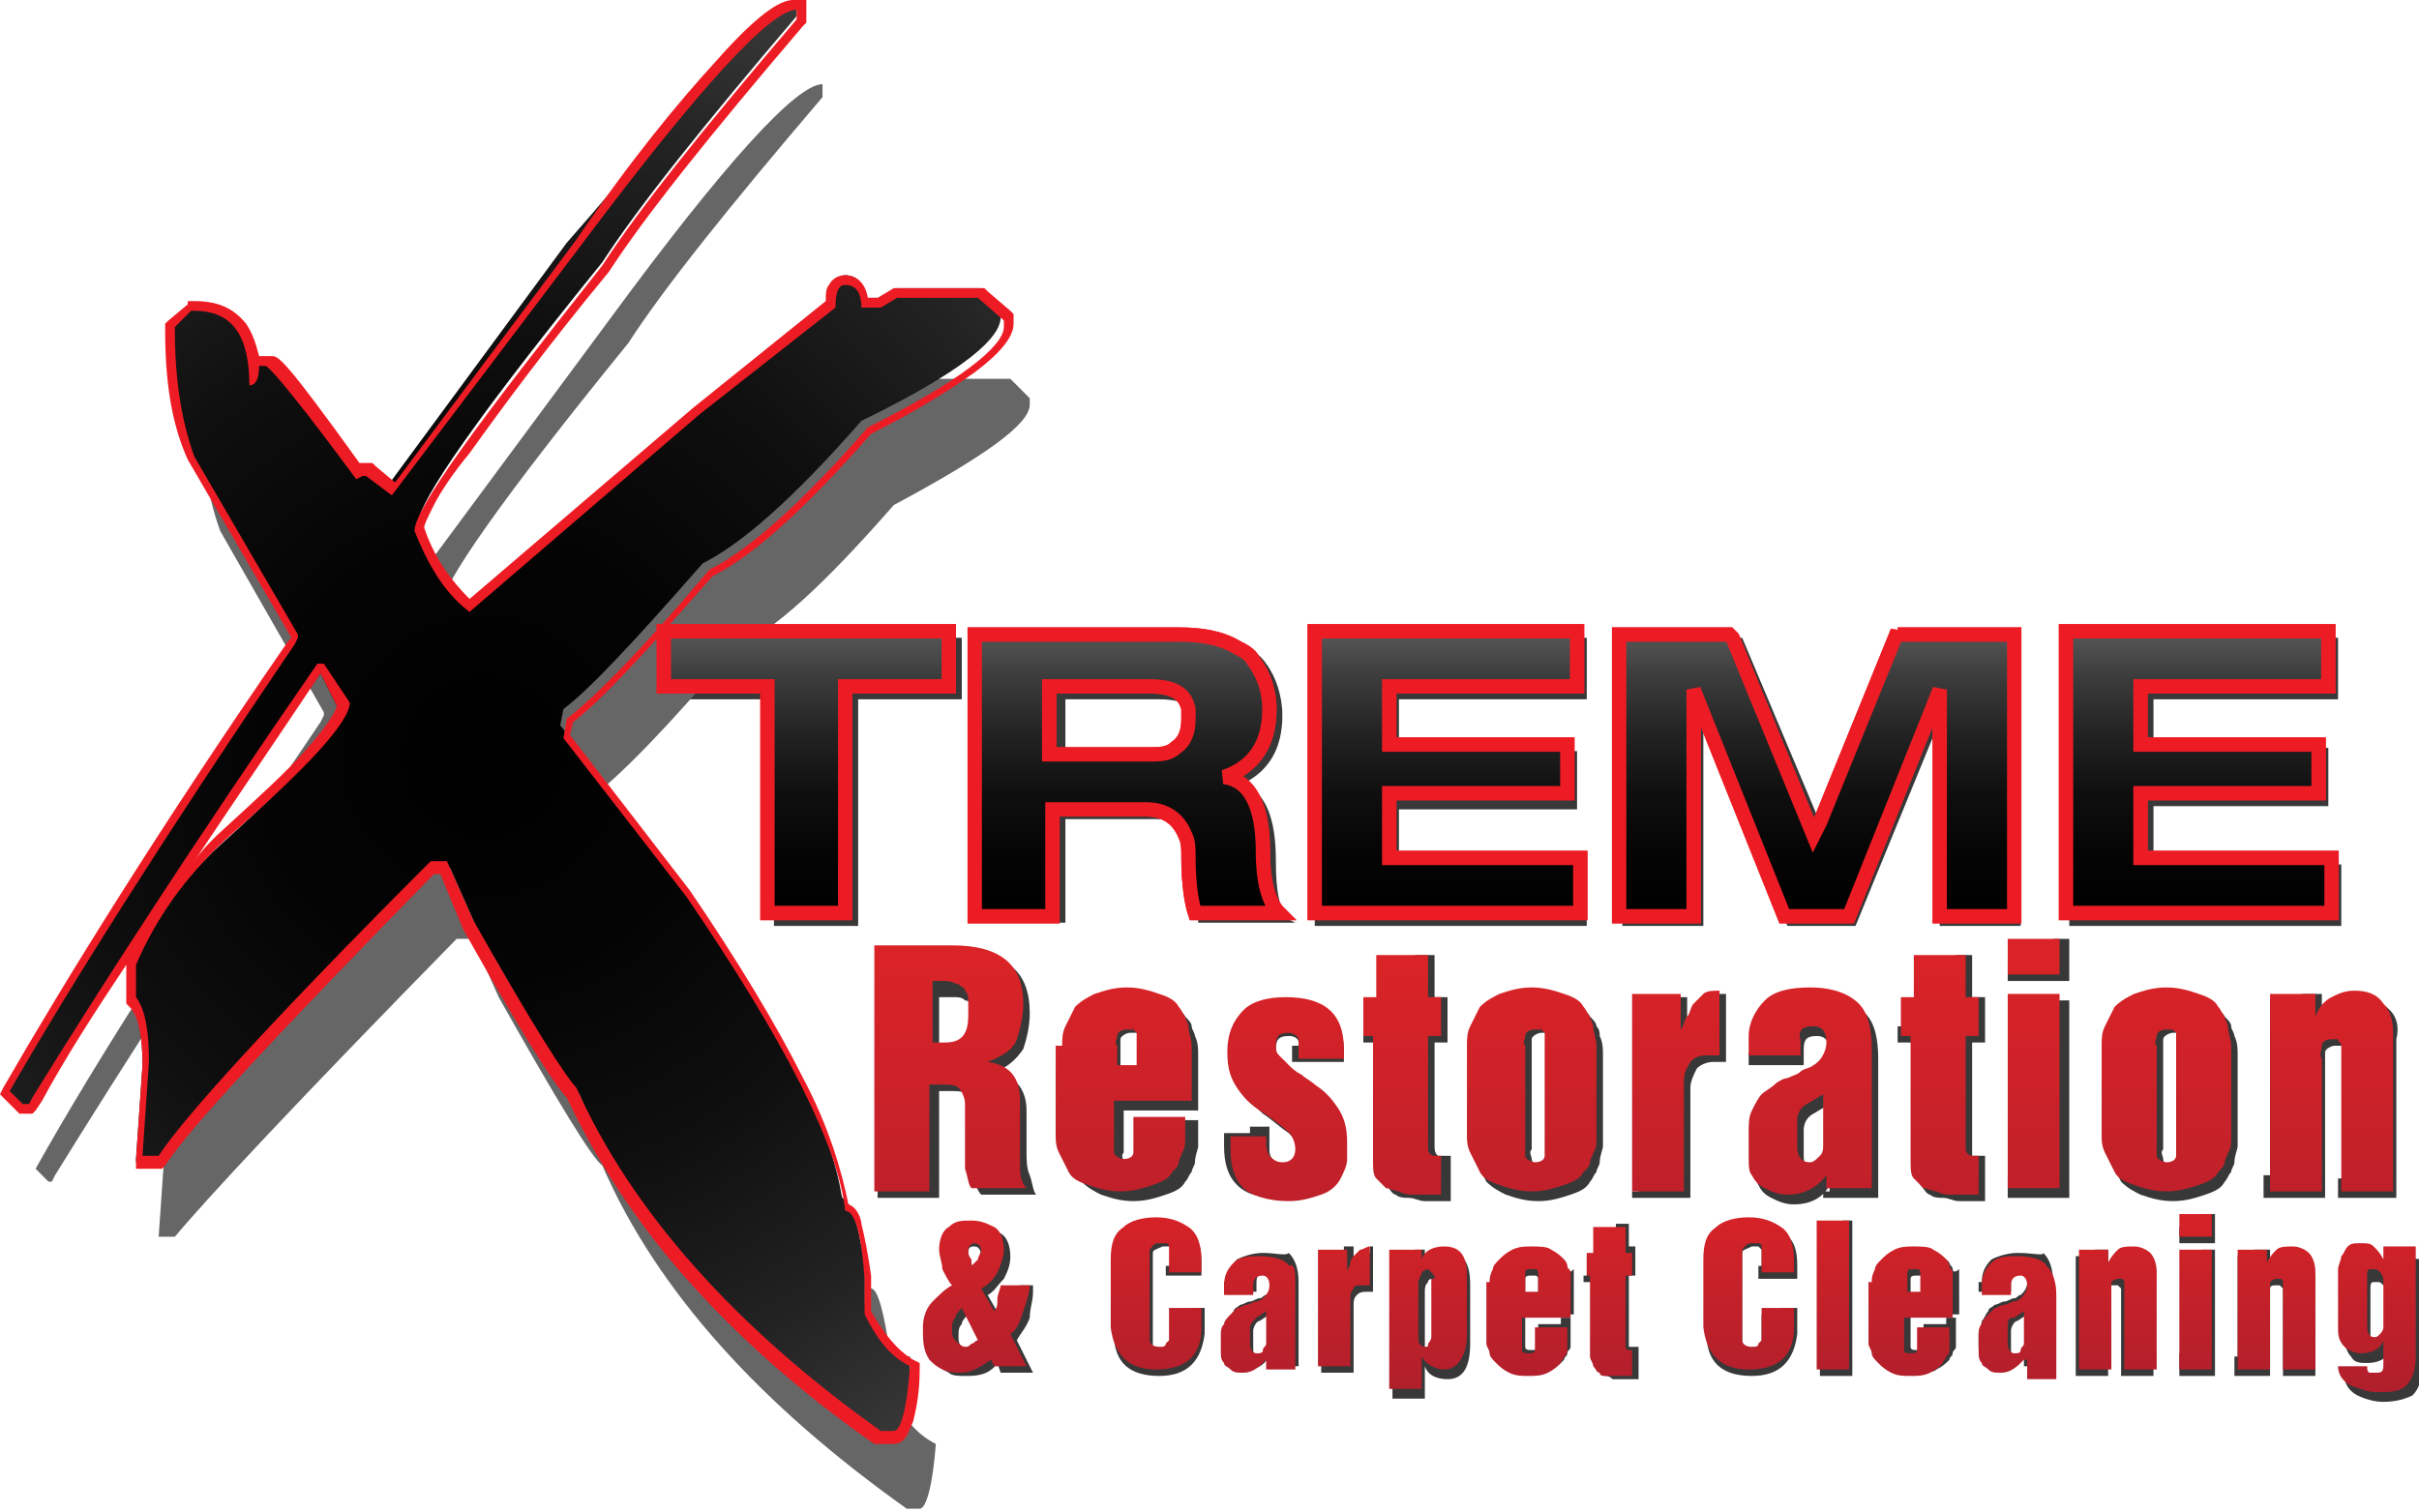 <svg xmlns="http://www.w3.org/2000/svg" xmlns:xlink="http://www.w3.org/1999/xlink" id="Layer_1" x="0px" y="0px" viewBox="0 0 74.7 46.7" style="enable-background:new 0 0 74.7 46.7;" xml:space="preserve"><style type="text/css">	.st0{fill:#383838;}	.st1{fill:#666666;}	.st2{fill:url(#SVGID_1_);}	.st3{fill:#ED1C24;}	.st4{fill:url(#SVGID_00000034081240712523561330000012262954844306808720_);}	.st5{fill:none;stroke:#ED1C24;stroke-width:0.443;}	.st6{fill:url(#SVGID_00000041984873513156567180000001383631487581235347_);}	.st7{fill:none;}	.st8{fill:url(#SVGID_00000074444097494229143060000011089032428866700460_);}	.st9{fill:url(#SVGID_00000094598846508212245240000000127978226934058923_);}	.st10{fill:url(#SVGID_00000117667680694318301930000004133746551806732469_);}	.st11{fill:url(#SVGID_00000042728558170547368280000014970165968040886969_);}	.st12{fill:url(#SVGID_00000109019512220067798430000016853746563536159376_);}	.st13{fill:url(#SVGID_00000175302850974460921690000016996934803101047692_);}	.st14{fill:url(#SVGID_00000045579568632641613180000002130147863717119158_);}	.st15{fill:url(#SVGID_00000106867892398635606270000003659274693710490522_);}	.st16{fill:url(#SVGID_00000007403411316091323660000008887851413113526203_);}	.st17{fill:url(#SVGID_00000120540259847959028740000016245924776696817044_);}	.st18{fill:url(#SVGID_00000090985753764024964230000008392641901142694050_);}	.st19{fill:url(#SVGID_00000075878768028765309710000002009368212231327131_);}	.st20{fill:url(#SVGID_00000088813946814705713850000013544032941775006093_);}	.st21{fill:url(#SVGID_00000149357563399921951800000007087459334199286703_);}	.st22{fill:url(#SVGID_00000103257950337355807200000012087573699524720261_);}	.st23{fill:url(#SVGID_00000100340334870301586700000005466931625277268664_);}	.st24{fill:url(#SVGID_00000055681933011057502970000001696064972153911185_);}	.st25{fill:url(#SVGID_00000097464278480848196530000000757686692852646836_);}	.st26{fill:url(#SVGID_00000096742226807751736410000002625218123296010681_);}	.st27{fill:url(#SVGID_00000052062515253251687300000003150046670646377901_);}	.st28{fill:url(#SVGID_00000018916077130491389420000008988643703020162717_);}	.st29{fill:url(#SVGID_00000168095405132965701350000009402771456636899252_);}	.st30{fill:url(#SVGID_00000108310799580435972920000007900020092326396597_);}	.st31{fill:url(#SVGID_00000137810544977409369910000015541605496952938889_);}	.st32{fill:url(#SVGID_00000107567711056808280990000006156749529916846502_);}	.st33{fill:url(#SVGID_00000103985978297466903790000001862032077925739668_);}</style><polygon class="st0" points="26.5,28.6 26.5,21.6 29.7,21.6 29.7,19.7 20.6,19.7 20.6,21.6 23.9,21.6 23.9,28.6 "></polygon><polygon class="st0" points="67,28.6 72.3,28.6 72.3,26.7 71.9,26.7 66.5,26.7 66.5,26.5 66.5,24.9 71.9,24.9 71.9,23.1 71.5,23.1  66.5,23.1 66.5,23 66.5,21.6 72.2,21.6 72.2,19.7 71.8,19.7 63.9,19.7 63.9,28.2 63.9,28.6 65.7,28.6 "></polygon><path class="st0" d="M39.8,28.4c-0.3-0.3-0.4-0.9-0.4-1.8c0-1.3-0.3-2.1-1-2.4c0.8-0.4,1.2-1.1,1.2-2.1c0-0.6-0.2-1.2-0.5-1.6 c-0.2-0.3-0.5-0.5-0.9-0.6c-0.4-0.2-0.9-0.3-1.5-0.3h-6.4v8.9h2.6v-3.2h2.8c0.4,0,0.7,0.1,0.9,0.4c0.1,0.2,0.2,0.5,0.2,1 c0,0.6,0,1.1,0.1,1.4c0,0.1,0.1,0.2,0.1,0.3l0,0.1H40L39.8,28.4z M36.6,23.3c-0.2,0.1-0.4,0.2-0.7,0.2h-3v-1.9h2.9 c0.5,0,0.8,0.1,1,0.3c0.1,0.1,0.2,0.4,0.2,0.6C36.9,22.9,36.8,23.1,36.6,23.3z"></path><polygon class="st0" points="62.4,19.7 62.4,28.6 59.9,28.6 59.9,22.2 59.8,22.5 57.3,28.6 55.2,28.6 55,28.2 52.6,22.2 52.6,28.6  50.1,28.6 50.1,19.7 53.8,19.7 56.2,25.4 56.3,25.7 58.8,19.7 "></polygon><path class="st0" d="M49,28.6h-8.4v-8.9H49v1.9h-5.8v1.6h5.5v1.8h-5.5v1.7H49C49,26.7,49,28.3,49,28.6z"></path><g>	<g>		<path class="st1" d="M18.8,9.9l-5.7,7.7l-0.8-0.6h-0.1l-0.2,0.1c-1.7-2.3-2.6-3.4-2.8-3.5H8.9c0,0.4-0.1,0.6-0.3,0.6   c0-1.6-0.6-2.3-1.7-2.3H6.7l-0.5,0.5v0.1c0,1.5,0.2,2.8,0.6,3.9l3.2,5.6v0.1l-0.1,0.2c-4,5.9-6.9,10.4-8.8,13.8l0.4,0.4h0.1   l0.1-0.2c2.1-3.4,5-7.9,8.7-13.4h0.2l0.7,1.3c0,0.6-1.3,2-3.8,4.2c-1.3,1.2-2.2,2.5-2.8,3.9v1c0.3,0.4,0.4,1.1,0.4,2l-0.2,2.9h0.5   C6.4,37,9.2,34,14.1,29h0.5l0.8,1.8c1.8,3.2,2.9,5,3.2,5.2c1.7,3.9,4.9,7.4,9.4,10.6h0.4c0.2,0,0.4-0.7,0.5-2   c-0.6-0.3-1-0.8-1.4-1.6v-1.1c-0.2-1.4-0.4-2.1-0.6-2.1c-0.3-2.1-1.9-5.3-4.9-9.7l-3.8-4.9l0.1-0.6c0.8-0.6,2.3-2.1,4.4-4.6   c1.2-0.5,2.8-2,4.9-4.4c2.8-1.5,4.2-2.5,4.2-3.1v-0.2l-0.6-0.6h-2.5L28,11.9h-0.6c0-0.5-0.2-0.7-0.5-0.7c-0.2,0-0.3,0.2-0.3,0.7   l-4.2,3.3l-7.1,6.1c-0.8-0.7-1.3-1.5-1.7-2.5c0-0.7,1.9-3.4,5.8-8.2c1.1-1.7,3.1-4.2,6-7.6V2.6C24.6,2.6,22.4,5,18.8,9.9L18.8,9.9   z"></path>	</g></g><g>	<g>		<radialGradient id="SVGID_1_" cx="14.924" cy="23.366" r="32.887" gradientUnits="userSpaceOnUse">			<stop offset="0" style="stop-color:#000000"></stop>			<stop offset="0.21" style="stop-color:#040404"></stop>			<stop offset="0.405" style="stop-color:#0F0F0F"></stop>			<stop offset="0.595" style="stop-color:#222222"></stop>			<stop offset="0.781" style="stop-color:#3C3C3C"></stop>			<stop offset="0.963" style="stop-color:#5E5E5E"></stop>			<stop offset="1" style="stop-color:#666666"></stop>		</radialGradient>		<path class="st2" d="M27.7,44.5h-0.4h0l0,0c-2.3-1.6-4.2-3.3-5.8-5.1c-1.6-1.8-2.8-3.6-3.6-5.6c-0.4-0.3-1.4-2.1-3.2-5.2l0,0l0,0   l-0.8-1.8h-0.4c-4.8,4.9-7.7,7.9-8.4,9l0,0.1H4.9H4.4H4.2l0-0.1l0.2-2.9C4.4,32,4.3,31.4,4,31l0,0v0v-1v0l0,0   c0.6-1.4,1.5-2.7,2.8-3.9c3-2.7,3.7-3.7,3.7-4.1l-0.6-1.2h0C6.1,26.1,3.2,30.6,1.1,34L1,34.2l0,0.1H0.9H0.7H0.7l0,0l-0.4-0.4   l-0.1-0.1l0-0.1c1.9-3.3,4.8-7.9,8.8-13.8l0,0l0,0l0.1-0.2v-0.1l-3.2-5.5l0,0l0,0c-0.4-1.1-0.7-2.4-0.7-3.9v-0.1V10l0,0l0.5-0.5   l0,0h0.1H6c0.6,0,1.1,0.2,1.4,0.6c0.3,0.4,0.4,0.9,0.5,1.6c0-0.1,0-0.3,0-0.4v-0.1h0.1h0.2h0l0,0c0.1,0,0.3,0.1,2.8,3.4l0.1-0.1   l0,0h0h0.1h0l0,0l0.7,0.6l5.6-7.6C19.7,5,21.1,3.2,22.2,2c1.5-1.7,2.1-1.9,2.3-1.9h0.1v0.1v0.3v0l0,0c-2.9,3.4-4.9,5.9-6,7.6l0,0   l0,0c-4.7,5.8-5.7,7.6-5.7,8.1c0.3,1,0.9,1.8,1.6,2.4l7-6l0,0l0,0l4.2-3.3c0-0.5,0.2-0.8,0.4-0.8c0.2,0,0.6,0.1,0.6,0.7h0.5   l0.5-0.3l0,0h0h2.5h0.1l0,0l0.6,0.6l0,0v0.1v0.2c0,0.4-0.4,1.3-4.3,3.2c-2.1,2.4-3.7,3.8-4.9,4.4c-2.1,2.4-3.5,3.9-4.3,4.5   l-0.1,0.5l3.8,4.9l0,0l0,0c3,4.3,4.6,7.6,4.9,9.7c0.2,0.1,0.5,0.5,0.7,2.2l0,0v0v1.1c0.3,0.8,0.8,1.3,1.3,1.6l0.1,0l0,0.1   C28.1,44.2,27.9,44.5,27.7,44.5L27.7,44.5z"></path>		<path class="st3" d="M24.6,0.3v0.3c-2.9,3.4-4.9,5.9-6,7.6c-3.8,4.8-5.8,7.5-5.8,8.2c0.4,1,0.9,1.9,1.7,2.5l7.1-6.1l4.2-3.3   c0-0.5,0.1-0.7,0.3-0.7c0.3,0,0.5,0.2,0.5,0.7h0.6l0.5-0.3h2.5L31,9.9v0.2c0,0.6-1.4,1.7-4.2,3.1c-2.1,2.4-3.7,3.8-4.9,4.4   c-2.1,2.5-3.6,4-4.4,4.6l-0.1,0.6l3.8,4.9c3,4.4,4.7,7.7,4.9,9.7c0.3,0,0.5,0.7,0.6,2.1v1.1c0.4,0.8,0.8,1.3,1.4,1.6   c-0.1,1.4-0.3,2-0.5,2h-0.4c-4.5-3.2-7.7-6.8-9.4-10.6c-0.3-0.3-1.4-2-3.2-5.2l-0.8-1.8h-0.5c-4.9,4.9-7.7,8-8.4,9.1H4.4l0.2-2.9   c0-0.9-0.1-1.6-0.4-2v-1c0.6-1.4,1.5-2.7,2.8-3.9c2.5-2.2,3.8-3.6,3.8-4.2L10,20.5H9.8C6,26,3.1,30.5,1,33.9l-0.1,0.2H0.7   l-0.4-0.4c1.9-3.3,4.8-7.9,8.8-13.8l0.1-0.2v-0.1L6,14.1c-0.4-1.1-0.6-2.4-0.6-3.9v-0.1l0.5-0.5H6c1.2,0,1.7,0.8,1.7,2.3   c0.2,0,0.3-0.2,0.3-0.6h0.2c0.2,0.1,1.1,1.2,2.8,3.5l0.2-0.1h0.1l0.8,0.6L18,7.5C21.6,2.7,23.8,0.3,24.6,0.3 M24.8,0h-0.3   c-0.3,0-0.9,0.2-2.4,1.9c-1.1,1.2-2.6,3-4.3,5.5l-5.6,7.5l-0.6-0.5l-0.1-0.1h-0.1h-0.1h-0.1l-0.1,0C8.8,11.1,8.6,11,8.4,11l0,0h0   H8.1H8c-0.1-0.4-0.2-0.7-0.4-1C7.2,9.5,6.7,9.3,6,9.3H5.9H5.8L5.8,9.4L5.2,9.9L5.1,10v0.1v0.1c0,1.6,0.2,2.9,0.7,4l0,0l0,0L9,19.7   l-0.1,0.1l0,0l0,0c-4,5.8-6.9,10.5-8.8,13.8L0,33.8l0.1,0.1l0.4,0.4l0.1,0.1h0.1h0.1H1l0.1-0.1L1.3,34c0.7-1.3,1.6-2.7,2.6-4.2   l0,0v0.1v1V31l0.1,0.1c0.3,0.3,0.4,1,0.4,1.8l-0.2,2.9l0,0.3h0.3h0.5H5l0.1-0.1c0.7-1.1,3.5-4.1,8.3-9h0.2l0.7,1.7l0,0l0,0   c2.3,4.1,3,5,3.2,5.2c0.9,1.9,2.1,3.8,3.7,5.6c1.6,1.8,3.5,3.5,5.8,5.1l0.1,0h0.1h0.4c0.4,0,0.5-0.5,0.6-0.7   c0.1-0.4,0.2-0.9,0.2-1.6l0-0.2l-0.2-0.1c-0.5-0.3-0.9-0.8-1.3-1.5v-1.1v0l0,0c-0.1-0.7-0.2-1.2-0.3-1.6c0-0.1-0.1-0.5-0.4-0.6   c-0.2-1-0.6-2.4-1.4-3.9c-0.8-1.6-2-3.6-3.5-5.8l0,0l0,0l-3.7-4.8l0.1-0.4c0.8-0.6,2.2-2.1,4.3-4.5c1.2-0.6,2.8-2,4.9-4.4   c1.4-0.7,2.5-1.4,3.2-1.9c0.8-0.6,1.2-1.1,1.2-1.5V9.9V9.7l-0.1-0.1L30.5,9l-0.1-0.1h-0.1h-2.5h-0.1l-0.1,0l-0.5,0.3h-0.3   c-0.1-0.6-0.5-0.7-0.7-0.7c-0.2,0-0.4,0.1-0.5,0.3c-0.1,0.1-0.1,0.3-0.1,0.5l-4.1,3.3l0,0l0,0l-6.9,5.9c-0.6-0.6-1.1-1.3-1.4-2.2   c0-0.1,0.1-0.3,0.3-0.7c0.2-0.4,0.6-1,1.1-1.6c1-1.4,2.4-3.3,4.3-5.6l0,0l0,0c1.1-1.7,3.1-4.2,6-7.6l0.1-0.1V0.6V0.3V0L24.8,0z    M6,26.6c1.2-1.8,2.5-3.7,3.9-5.8l0.5,1c0,0.1-0.2,0.5-0.9,1.3c-0.6,0.7-1.6,1.6-2.8,2.7l0,0l0,0C6.4,26.1,6.2,26.3,6,26.6L6,26.6   z"></path>	</g></g><g>	<g>					<linearGradient id="SVGID_00000143586953305976745960000005882663303920274863_" gradientUnits="userSpaceOnUse" x1="46.191" y1="28.408" x2="46.191" y2="18.816">			<stop offset="0" style="stop-color:#000000"></stop>			<stop offset="0.21" style="stop-color:#040404"></stop>			<stop offset="0.405" style="stop-color:#0F0F0F"></stop>			<stop offset="0.595" style="stop-color:#222222"></stop>			<stop offset="0.781" style="stop-color:#3C3C3C"></stop>			<stop offset="0.963" style="stop-color:#5E5E5E"></stop>			<stop offset="1" style="stop-color:#666666"></stop>		</linearGradient>		<path style="fill:url(#SVGID_00000143586953305976745960000005882663303920274863_);" d="M20.5,19.5v1.7h3.2v7h2.4v-7h3.2v-1.7   H20.5z M39,26.3c0-1.4-0.4-2.2-1.2-2.3v0c0.9-0.3,1.4-1,1.4-2.1c0-0.6-0.2-1.1-0.5-1.5c-0.1-0.2-0.3-0.3-0.5-0.4   c-0.5-0.3-1.1-0.4-1.8-0.4h-6.3v8.7h2.4V25h2.9c0.6,0,1,0.3,1.2,0.8c0.1,0.2,0.1,0.4,0.1,0.7c0,0.8,0.1,1.4,0.2,1.7h2.6   C39.2,27.9,39,27.3,39,26.3z M32.5,21.2h3c0.7,0,1.1,0.2,1.2,0.7c0,0.1,0,0.2,0,0.3c0,0.4-0.1,0.7-0.4,0.9   c-0.2,0.2-0.5,0.2-0.8,0.2h-3.1V21.2z M42.9,26.5v-2h5.5V23h-5.5v-1.8h5.8v-1.7h-8.1v8.7h8.2v-1.7H42.9z M58.6,19.5l-2.4,5.9   L56,25.8l-2.5-6.1l-0.1-0.1H50v8.7h2.3v-7l0.4,1l2.4,6h2l2.8-7v7h2.3v-8.7H58.6z M66.1,26.5v-2h5.5V23h-5.5v-1.8h5.8v-1.7h-8.1   v8.7h8.2v-1.7H66.1z"></path>	</g>	<g>		<path class="st5" d="M20.5,19.5v1.7h3.2v7h2.4v-7h3.2v-1.7H20.5z M39,26.3c0-1.4-0.4-2.2-1.2-2.3v0c0.9-0.3,1.4-1,1.4-2.1   c0-0.6-0.2-1.1-0.5-1.5c-0.1-0.2-0.3-0.3-0.5-0.4c-0.5-0.3-1.1-0.4-1.8-0.4h-6.3v8.7h2.4V25h2.9c0.6,0,1,0.3,1.2,0.8   c0.1,0.2,0.1,0.4,0.1,0.7c0,0.8,0.1,1.4,0.2,1.7h2.6C39.2,27.9,39,27.3,39,26.3z M32.5,21.2h3c0.7,0,1.1,0.2,1.2,0.7   c0,0.1,0,0.2,0,0.3c0,0.4-0.1,0.7-0.4,0.9c-0.2,0.2-0.5,0.2-0.8,0.2h-3.1V21.2z M42.9,26.5v-2h5.5V23h-5.5v-1.8h5.8v-1.7h-8.1v8.7   h8.2v-1.7H42.9z M58.6,19.5l-2.4,5.9L56,25.8l-2.5-6.1l-0.1-0.1H50v8.7h2.3v-7l0.4,1l2.4,6h2l2.8-7v7h2.3v-8.7H58.6z M66.1,26.5   v-2h5.5V23h-5.5v-1.8h5.8v-1.7h-8.1v8.7h8.2v-1.7H66.1z"></path>	</g></g><g>	<g>					<linearGradient id="SVGID_00000109726585944914843160000014404760166493973950_" gradientUnits="userSpaceOnUse" x1="46.191" y1="28.408" x2="46.191" y2="18.816">			<stop offset="0" style="stop-color:#000000"></stop>			<stop offset="0.21" style="stop-color:#040404"></stop>			<stop offset="0.405" style="stop-color:#0F0F0F"></stop>			<stop offset="0.595" style="stop-color:#222222"></stop>			<stop offset="0.781" style="stop-color:#3C3C3C"></stop>			<stop offset="0.963" style="stop-color:#5E5E5E"></stop>			<stop offset="1" style="stop-color:#666666"></stop>		</linearGradient>		<path style="fill:url(#SVGID_00000109726585944914843160000014404760166493973950_);" d="M20.5,19.5v1.7h3.2v7h2.4v-7h3.2v-1.7   H20.5z M39,26.3c0-1.4-0.4-2.2-1.2-2.3v0c0.9-0.3,1.4-1,1.4-2.1c0-0.6-0.2-1.1-0.5-1.5c-0.1-0.2-0.3-0.3-0.5-0.4   c-0.5-0.3-1.1-0.4-1.8-0.4h-6.3v8.7h2.4V25h2.9c0.6,0,1,0.3,1.2,0.8c0.1,0.2,0.1,0.4,0.1,0.7c0,0.8,0.1,1.4,0.2,1.7h2.6   C39.2,27.9,39,27.3,39,26.3z M32.5,21.2h3c0.7,0,1.1,0.2,1.2,0.7c0,0.1,0,0.2,0,0.3c0,0.4-0.1,0.7-0.4,0.9   c-0.2,0.2-0.5,0.2-0.8,0.2h-3.1V21.2z M42.9,26.5v-2h5.5V23h-5.5v-1.8h5.8v-1.7h-8.1v8.7h8.2v-1.7H42.9z M58.6,19.5l-2.4,5.9   L56,25.8l-2.5-6.1l-0.1-0.1H50v8.7h2.3v-7l0.4,1l2.4,6h2l2.8-7v7h2.3v-8.7H58.6z M66.1,26.5v-2h5.5V23h-5.5v-1.8h5.8v-1.7h-8.1   v8.7h8.2v-1.7H66.1z"></path>	</g>	<g>		<path class="st5" d="M20.5,19.5v1.7h3.2v7h2.4v-7h3.2v-1.7H20.5z M39,26.3c0-1.4-0.4-2.2-1.2-2.3v0c0.9-0.3,1.4-1,1.4-2.1   c0-0.6-0.2-1.1-0.5-1.5c-0.1-0.2-0.3-0.3-0.5-0.4c-0.5-0.3-1.1-0.4-1.8-0.4h-6.3v8.7h2.4V25h2.9c0.6,0,1,0.3,1.2,0.8   c0.1,0.2,0.1,0.4,0.1,0.7c0,0.8,0.1,1.4,0.2,1.7h2.6C39.2,27.9,39,27.3,39,26.3z M32.5,21.2h3c0.7,0,1.1,0.2,1.2,0.7   c0,0.1,0,0.2,0,0.3c0,0.4-0.1,0.7-0.4,0.9c-0.2,0.2-0.5,0.2-0.8,0.2h-3.1V21.2z M42.9,26.5v-2h5.5V23h-5.5v-1.8h5.8v-1.7h-8.1v8.7   h8.2v-1.7H42.9z M58.6,19.5l-2.4,5.9L56,25.8l-2.5-6.1l-0.1-0.1H50v8.7h2.3v-7l0.4,1l2.4,6h2l2.8-7v7h2.3v-8.7H58.6z M66.1,26.5   v-2h5.5V23h-5.5v-1.8h5.8v-1.7h-8.1v8.7h8.2v-1.7H66.1z"></path>	</g></g><line class="st7" x1="67" y1="28.6" x2="65.7" y2="28.6"></line><g>	<polygon class="st0" points="63.4,29.2 62.2,29.2 62.2,29.7 62,29.7 62,30.3 62.2,30.3 63.4,30.3 63.9,30.3 63.9,29.7 63.9,29.2   63.9,29 63.4,29  "></polygon>	<path class="st0" d="M53,30.9c-0.1,0-0.1,0-0.2,0.1c-0.1,0.1-0.2,0.2-0.3,0.3c-0.1,0.1-0.2,0.2-0.2,0.4c-0.1,0.1-0.1,0.3-0.2,0.4h0  v-0.7v-0.4v-0.2h-0.6v0.2h-0.9v5.8h-0.2V37h0.2h0.6h1v-3.4c0-0.2,0.1-0.4,0.2-0.6c0.1-0.1,0.3-0.2,0.5-0.2h0.4v-1.5v-0.4v-0.2H53  V30.9z"></path>	<path class="st0" d="M31.7,35.6v-1.3c0-0.7-0.4-1.1-1-1.2v0c0.4-0.1,0.7-0.4,0.9-0.7c0.1-0.3,0.2-0.7,0.2-1.1  c0-1.3-0.7-1.9-2.2-1.8h-2.3V36h-0.2v1h0.2h0.1H29v-3.3h0.3c0.3,0,0.4,0,0.6,0.1c0.1,0.1,0.2,0.3,0.2,0.5v1.2c0,0.3,0,0.5,0,0.8  c0,0.3,0.1,0.5,0.2,0.6h1.7c-0.1-0.1-0.1-0.3-0.2-0.6C31.7,36.1,31.7,35.8,31.7,35.6z M30,32.2c-0.1,0.2-0.3,0.3-0.6,0.3H29v-1.7  h0.4c0.2,0,0.3,0,0.4,0.1c0.1,0,0.2,0.1,0.2,0.2c0,0.1,0.1,0.2,0.1,0.3c0,0.1,0,0.2,0,0.4C30.1,31.8,30.1,32,30,32.2z"></path>	<path class="st0" d="M36.8,31.7c0-0.1-0.1-0.2-0.2-0.3c-0.1-0.2-0.3-0.3-0.6-0.4c-0.3-0.1-0.6-0.2-1-0.2c-0.4,0-0.7,0.1-1,0.2  c-0.3,0.1-0.5,0.2-0.6,0.4c-0.1,0.2-0.2,0.4-0.3,0.6C33,32.2,33,32.4,33,32.6v2.8c0,0.2,0,0.4,0.1,0.5c0.1,0.2,0.2,0.4,0.3,0.6  c0.2,0.2,0.4,0.3,0.6,0.4c0.3,0.1,0.6,0.2,1,0.2c0.4,0,0.7-0.1,1-0.2c0.3-0.1,0.5-0.2,0.6-0.4c0.1-0.1,0.1-0.2,0.2-0.3  c0-0.1,0.1-0.2,0.1-0.3c0-0.2,0.1-0.4,0.1-0.5v-0.5v-0.1v-0.2h-0.7v0.2h-1v0.8c0,0.1,0,0.2,0,0.3c0,0.1-0.2,0.2-0.3,0.2  c-0.2,0-0.3-0.1-0.3-0.2c0-0.1-0.1-0.2,0-0.3v-1.3H37v-1.7c0-0.2,0-0.4-0.1-0.6C36.9,31.9,36.8,31.8,36.8,31.7z M35.3,33.1h-0.7  v-0.7c0-0.1,0-0.2,0-0.3c0-0.1,0.2-0.2,0.3-0.2c0.1,0,0.2,0,0.2,0c0,0,0.1,0.1,0.1,0.1c0,0.1,0,0.2,0,0.3V33.1z"></path>	<path class="st0" d="M40.5,33.5c-0.1-0.1-0.2-0.2-0.4-0.3C40,33.1,39.9,33,39.8,33c-0.1-0.1-0.2-0.2-0.3-0.3  c-0.1-0.1-0.1-0.2-0.1-0.3c0-0.3,0.1-0.4,0.4-0.4c0.2,0,0.3,0.1,0.3,0.2c0,0,0,0.1,0,0.1h-0.2v0.5h0.2h0.3h1.1v-0.3  c0-1.1-0.6-1.6-1.8-1.6c-0.5,0-1,0.1-1.3,0.4C38.2,31.6,38,32,38,32.6c0,0.4,0.1,0.8,0.3,1.1c0.2,0.3,0.5,0.5,0.7,0.7  c0.3,0.2,0.5,0.4,0.8,0.6c0.2,0.2,0.3,0.4,0.3,0.6c0,0.3-0.1,0.4-0.4,0.4c-0.2,0-0.3-0.1-0.4-0.2c-0.1-0.1-0.1-0.2-0.1-0.4v-0.4  v-0.2h-0.6v0.2h-0.8v0.4c0,0.5,0.1,0.9,0.4,1.2c0.3,0.3,0.7,0.4,1.4,0.4c0.4,0,0.8-0.1,1-0.2c0.2-0.1,0.4-0.3,0.6-0.5  c0.1-0.2,0.2-0.4,0.2-0.6c0-0.2,0-0.4,0-0.5c0-0.5-0.1-0.8-0.3-1.1C41.1,34,40.8,33.7,40.5,33.5z"></path>	<path class="st0" d="M44.3,35.4v-3.2h0.4v-0.7V31v-0.2h-0.4v-0.9v-0.2v-0.2h-0.6v0.2h-1V31h-0.4v0.9h-0.2v0.3h0.6V36  c0,0.2,0,0.4,0.1,0.6c0.1,0.1,0.2,0.3,0.3,0.3c0.1,0.1,0.3,0.1,0.4,0.1c0.2,0,0.3,0.1,0.5,0.1h0.8v-0.9v-0.3v-0.2h-0.4  C44.3,35.6,44.3,35.5,44.3,35.4z"></path>	<path class="st0" d="M49.3,31.7c0-0.1-0.1-0.2-0.2-0.3c-0.1-0.2-0.3-0.3-0.6-0.4c-0.3-0.1-0.6-0.2-1-0.2c-0.4,0-0.7,0.1-1,0.2  c-0.3,0.1-0.5,0.2-0.6,0.4c-0.1,0.2-0.2,0.4-0.3,0.6c-0.1,0.2-0.1,0.4-0.1,0.6v2.8c0,0.2,0,0.4,0.1,0.5c0.1,0.2,0.2,0.4,0.3,0.6  c0.2,0.2,0.4,0.3,0.6,0.4c0.3,0.1,0.6,0.2,1,0.2c0.4,0,0.7-0.1,1-0.2c0.3-0.1,0.5-0.2,0.6-0.4c0.1-0.1,0.1-0.2,0.2-0.3  c0-0.1,0.1-0.2,0.1-0.3c0-0.2,0.1-0.4,0.1-0.5v-2.8c0-0.2,0-0.4-0.1-0.6C49.4,31.9,49.4,31.8,49.3,31.7z M47.9,35.5  c0,0.1,0,0.2,0,0.3c0,0.1-0.2,0.2-0.3,0.2c-0.2,0-0.3-0.1-0.3-0.2c0-0.1-0.1-0.2,0-0.3v-3.1c0-0.1,0-0.2,0-0.3  c0-0.1,0.2-0.2,0.3-0.2c0.1,0,0.2,0,0.2,0c0,0,0.1,0.1,0.1,0.1c0,0.1,0,0.2,0,0.3V35.5z"></path>	<path class="st0" d="M56.1,30.8c-0.6,0-1,0.1-1.4,0.4c-0.3,0.3-0.5,0.6-0.5,1.1v0.2H54v0.4h0.2H55h0.7v-0.5c0-0.3,0.1-0.4,0.4-0.4  c0.3,0,0.4,0.2,0.4,0.5c0,0.3-0.1,0.5-0.4,0.7c-0.1,0.1-0.2,0.1-0.4,0.2c-0.1,0.1-0.3,0.1-0.4,0.2c-0.1,0.1-0.3,0.1-0.4,0.2  c-0.1,0.1-0.3,0.2-0.4,0.3c-0.1,0.1-0.2,0.3-0.3,0.5c-0.1,0.2-0.1,0.4-0.1,0.7c0,0.2,0,0.5,0,0.7c0,0.2,0.1,0.4,0.2,0.6  c0.1,0.2,0.2,0.3,0.4,0.4c0.2,0.1,0.4,0.2,0.7,0.2c0.5,0,0.9-0.2,1.1-0.6h0v0.2h-0.2V37h0.2H58H58v-4.3c0-0.6-0.1-1.1-0.4-1.4  C57.3,31,56.8,30.8,56.1,30.8z M56.5,35.6c0,0.1,0,0.3-0.1,0.4c-0.1,0.1-0.2,0.2-0.3,0.2c-0.3,0-0.4-0.2-0.4-0.5v-0.8  c0-0.2,0.1-0.4,0.3-0.5l0.5-0.3V35.6z"></path>	<path class="st0" d="M60.9,35.4v-3.2h0.4V31v-0.2h-0.4v-0.7v-0.4v-0.2h-0.5v0.2h-1.2V31h-0.4v0.7h-0.2v0.5h0.2v0h0.4V36  c0,0.2,0,0.4,0.1,0.6c0.1,0.1,0.2,0.3,0.3,0.3c0.1,0.1,0.3,0.1,0.4,0.1c0.2,0,0.3,0.1,0.5,0.1h0.8v-0.9v-0.3v-0.2h-0.4  C60.9,35.6,60.9,35.5,60.9,35.4z"></path>	<polygon class="st0" points="62.2,36.4 62,36.4 62,37 62.2,37 63.3,37 63.9,37 63.9,30.9 62.2,30.9  "></polygon>	<path class="st0" d="M68.9,31.7c0-0.1-0.1-0.2-0.2-0.3c-0.1-0.2-0.3-0.3-0.6-0.4c-0.3-0.1-0.6-0.2-1-0.2c-0.4,0-0.7,0.1-1,0.2  c-0.3,0.1-0.5,0.2-0.6,0.4c-0.1,0.2-0.2,0.4-0.3,0.6c-0.1,0.2-0.1,0.4-0.1,0.6v2.8c0,0.2,0,0.4,0.1,0.5c0.1,0.2,0.2,0.4,0.3,0.6  c0.2,0.2,0.4,0.3,0.6,0.4c0.3,0.1,0.6,0.2,1,0.2c0.4,0,0.7-0.1,1-0.2c0.3-0.1,0.5-0.2,0.6-0.4c0.1-0.1,0.1-0.2,0.2-0.3  c0-0.1,0.1-0.2,0.1-0.3c0-0.2,0.1-0.4,0.1-0.5v-2.8c0-0.2,0-0.4-0.1-0.6C69,31.9,68.9,31.8,68.9,31.7z M67.4,35.5  c0,0.1,0,0.2,0,0.3c0,0.1-0.2,0.2-0.3,0.2c-0.2,0-0.3-0.1-0.3-0.2c0-0.1-0.1-0.2,0-0.3v-3.1c0-0.1,0-0.2,0-0.3  c0-0.1,0.2-0.2,0.3-0.2c0.1,0,0.2,0,0.2,0c0,0,0.1,0.1,0.1,0.1c0,0.1,0,0.2,0,0.3V35.5z"></path>	<path class="st0" d="M73.8,31.2c-0.2-0.2-0.5-0.4-0.9-0.4c-0.3,0-0.6,0.1-0.7,0.2c-0.2,0.1-0.4,0.3-0.5,0.6h0V31v-0.1v-0.2h-0.6  v0.2h-1v5.4h-0.2V37h0.2H71h0.8v-4.1c0-0.1,0-0.2,0-0.4c0-0.1,0.2-0.2,0.3-0.2c0.1,0,0.2,0,0.2,0c0,0,0.1,0.1,0.1,0.2  c0,0.1,0,0.3,0,0.4v3.5h-0.2V37h0.2h0.7h0.9v-4.9C74.1,31.7,74,31.4,73.8,31.2z"></path></g><g>	<path class="st0" d="M42.4,38.7c-0.1,0-0.1,0-0.2,0c-0.1,0-0.1,0.1-0.2,0.2c-0.1,0.1-0.1,0.1-0.1,0.2c0,0.1-0.1,0.2-0.1,0.3h0v-0.6  v-0.1v-0.2h-0.3v0.2h-0.7v3.7h1v-2.1c0-0.1,0-0.2,0.1-0.3c0.1-0.1,0.2-0.1,0.3-0.1h0.2v-1.1v-0.1v-0.2h-0.1V38.7z"></path>	<path class="st0" d="M50.5,41.6h-0.2v0.1c0,0,0,0,0-0.1c0-0.1,0-0.1,0-0.2v-2h0.2v-0.6v-0.1v-0.2h-0.2v-0.6V38v-0.2h-0.4V38h-0.6  v0.8H49v0.6h-0.1v0.2h0.4v2.4c0,0.1,0,0.3,0.1,0.3c0,0.1,0.1,0.2,0.2,0.2c0.1,0,0.2,0.1,0.2,0.1c0.1,0,0.2,0,0.3,0h0.5v-0.8h0V41.6  z"></path>	<polygon class="st0" points="56.9,37.8 56.2,37.8 56.2,42.5 57.2,42.5 57.2,38 57.2,37.8 57.2,37.7 56.9,37.7  "></polygon>	<polygon class="st0" points="67.9,37.7 67.4,37.7 67.4,37.9 67.3,37.9 67.3,38.4 67.4,38.4 68.1,38.4 68.4,38.4 68.4,38 68.4,37.7   68.4,37.5 67.9,37.5  "></polygon>	<polygon class="st0" points="68,38.8 67.4,38.8 67.4,41.8 67.3,41.8 67.3,42.5 67.4,42.5 68.2,42.5 68.4,42.5 68.4,39.2 68.4,38.8   68.4,38.6 68,38.6  "></polygon>	<path class="st0" d="M31.9,39.9v-0.2h-0.4v0.2h-0.4c0,0.1,0,0.2-0.1,0.4c0,0.2-0.1,0.3-0.1,0.4l-0.4-0.7c0.2-0.1,0.3-0.3,0.5-0.5  c0.1-0.2,0.2-0.4,0.2-0.7c0-0.3-0.1-0.6-0.3-0.7c-0.2-0.1-0.4-0.2-0.7-0.2c-0.3,0-0.5,0.1-0.7,0.2c-0.2,0.2-0.3,0.4-0.3,0.7  c0,0.2,0,0.4,0.1,0.5c0.1,0.2,0.2,0.3,0.3,0.5c-0.2,0.1-0.4,0.3-0.6,0.5c-0.2,0.2-0.3,0.5-0.3,0.8c0,0.4,0.1,0.7,0.2,1  c0.1,0.1,0.2,0.2,0.4,0.3c0.1,0.1,0.3,0.1,0.6,0.1c0.4,0,0.7-0.1,0.9-0.4l0.1,0.3h1l-0.5-1c0.1-0.2,0.3-0.4,0.4-0.7  C31.8,40.4,31.9,40.2,31.9,39.9L31.9,39.9L31.9,39.9C31.9,39.9,31.9,39.9,31.9,39.9L31.9,39.9z M30.2,41.7c-0.1,0-0.1,0.1-0.2,0.1  c-0.1,0-0.2-0.1-0.3-0.2c-0.1-0.1-0.1-0.2-0.1-0.3c0-0.2,0-0.3,0.1-0.4c0-0.1,0.1-0.2,0.2-0.3l0.5,1C30.3,41.6,30.3,41.6,30.2,41.7  z M30.3,39c0,0.1-0.1,0.1-0.2,0.2c0,0-0.1-0.1-0.1-0.2c0-0.1-0.1-0.2-0.1-0.3c0-0.2,0.1-0.2,0.2-0.2c0.1,0,0.2,0.1,0.2,0.3  C30.4,38.9,30.4,39,30.3,39z"></path>	<path class="st0" d="M35.8,37.8c-0.4,0-0.7,0.1-1,0.3c-0.3,0.2-0.4,0.6-0.4,1v2.1c0,0.9,0.5,1.3,1.4,1.3c0.9,0,1.3-0.5,1.4-1.3  v-0.3v-0.3v-0.2h-0.4v0.2h-0.6v0.7c0,0.1,0,0.2,0,0.3c0,0,0,0.1-0.1,0.1c0,0-0.1,0.1-0.2,0.1c-0.2,0-0.2-0.1-0.3-0.2  c0,0,0-0.1,0-0.1c0,0,0-0.1,0-0.1V39c0-0.1,0-0.2,0-0.3c0-0.1,0.1-0.1,0.3-0.2c0.1,0,0.2,0,0.2,0c0,0,0.1,0.1,0.1,0.1  c0,0.1,0,0.2,0,0.3v0.2H36v0.3h0.1h0.6h0.4v-0.4c0-0.5-0.1-0.8-0.4-1C36.5,37.9,36.2,37.8,35.8,37.8z"></path>	<path class="st0" d="M39,38.7c-0.3,0-0.6,0.1-0.8,0.2c-0.2,0.2-0.3,0.4-0.3,0.7h-0.1v0.3h0.1h0.6h0.3v-0.3c0-0.2,0.1-0.3,0.3-0.3  c0.2,0,0.3,0.1,0.2,0.3c0,0.2-0.1,0.3-0.2,0.4c-0.1,0-0.1,0.1-0.2,0.1c-0.1,0-0.2,0.1-0.3,0.1c-0.1,0-0.2,0.1-0.3,0.1  c-0.1,0.1-0.2,0.1-0.2,0.2c-0.1,0.1-0.1,0.2-0.2,0.3c0,0.1-0.1,0.3-0.1,0.4c0,0.1,0,0.3,0,0.4c0,0.1,0.1,0.3,0.1,0.4  c0.1,0.1,0.1,0.2,0.2,0.2c0.1,0.1,0.3,0.1,0.4,0.1c0.3,0,0.5-0.1,0.7-0.4h0v0.3h0.9v-2.6c0-0.4-0.1-0.7-0.3-0.9  C39.7,38.8,39.4,38.7,39,38.7z M39.2,41.6c0,0.1,0,0.2-0.1,0.2c0,0.1-0.1,0.1-0.2,0.1c-0.2,0-0.2-0.1-0.2-0.3v-0.5  c0-0.1,0.1-0.3,0.2-0.3l0.3-0.2V41.6z"></path>	<path class="st0" d="M44.7,38.7c-0.3,0-0.6,0.1-0.7,0.4h0v0h0v-0.5h-0.3v0.2H43v4.4h1v-1h0c0.1,0.3,0.4,0.4,0.7,0.4  c0.5,0,0.7-0.4,0.7-1.1v-1.8C45.4,39,45.2,38.7,44.7,38.7z M44.4,41.6c0,0.1,0,0.2-0.1,0.2c0,0-0.1,0.1-0.1,0.1  c-0.1,0-0.2-0.1-0.2-0.2c0-0.1,0-0.2,0-0.4v-1.4c0-0.1,0-0.2,0.1-0.3c0-0.1,0.1-0.1,0.2-0.1c0.1,0,0.1,0,0.1,0.1  c0,0,0.1,0.1,0.1,0.2V41.6z"></path>	<path class="st0" d="M48.4,39.2c0-0.1-0.1-0.1-0.1-0.2c-0.1-0.1-0.2-0.2-0.4-0.3c-0.2-0.1-0.4-0.1-0.6-0.1c-0.2,0-0.4,0-0.6,0.1  c-0.2,0.1-0.3,0.2-0.4,0.3c-0.1,0.1-0.2,0.2-0.2,0.3c0,0.1-0.1,0.2-0.1,0.4v1.7c0,0.1,0,0.2,0.1,0.3c0,0.1,0.1,0.2,0.2,0.3  c0.1,0.1,0.2,0.2,0.4,0.3c0.2,0.1,0.4,0.1,0.6,0.1c0.2,0,0.5,0,0.6-0.1c0.2-0.1,0.3-0.2,0.4-0.3c0-0.1,0.1-0.1,0.1-0.2  c0-0.1,0.1-0.1,0.1-0.2c0-0.1,0-0.2,0-0.3v-0.4h0v-0.2h-0.3v0.2h-0.7v0.5c0,0.1,0,0.1,0,0.2c0,0.1-0.1,0.1-0.2,0.1  c-0.1,0-0.2,0-0.2-0.1c0-0.1,0-0.1,0-0.2v-0.8h1.5v-1c0-0.1,0-0.2,0-0.4C48.5,39.3,48.5,39.3,48.4,39.2z M47.6,40.1h-0.5v-0.4  c0-0.1,0-0.1,0-0.2c0-0.1,0.1-0.1,0.2-0.1c0.1,0,0.1,0,0.1,0c0,0,0.1,0,0.1,0.1c0,0.1,0,0.1,0,0.2V40.1z"></path>	<path class="st0" d="M54.1,37.8c-0.4,0-0.7,0.1-1,0.3c-0.3,0.2-0.4,0.6-0.4,1v2.1c0,0.9,0.5,1.3,1.4,1.3c0.9,0,1.3-0.5,1.4-1.3  v-0.3v-0.3v-0.2H55v0.2h-0.6v0.7c0,0.1,0,0.2,0,0.3c0,0,0,0.1-0.1,0.1c0,0-0.1,0.1-0.2,0.1c-0.2,0-0.2-0.1-0.3-0.2c0,0,0-0.1,0-0.1  c0,0,0-0.1,0-0.1V39c0-0.1,0-0.2,0-0.3c0-0.1,0.1-0.1,0.3-0.2c0.1,0,0.2,0,0.2,0c0,0,0.1,0.1,0.1,0.1c0,0.1,0,0.2,0,0.3v0.2h-0.1  v0.4h0.1h0.5h0.6v-0.4c0-0.5-0.1-0.8-0.4-1C54.8,37.9,54.5,37.8,54.1,37.8z"></path>	<path class="st0" d="M60.3,39.2c0-0.1-0.1-0.1-0.1-0.2c-0.1-0.1-0.2-0.2-0.4-0.3c-0.2-0.1-0.4-0.1-0.6-0.1c-0.2,0-0.4,0-0.6,0.1  c-0.2,0.1-0.3,0.2-0.4,0.3c-0.1,0.1-0.2,0.2-0.2,0.3c0,0.1-0.1,0.2-0.1,0.4v1.7c0,0.1,0,0.2,0.1,0.3c0,0.1,0.1,0.2,0.2,0.3  c0.1,0.1,0.2,0.2,0.4,0.3c0.2,0.1,0.4,0.1,0.6,0.1c0.2,0,0.5,0,0.6-0.1c0.2-0.1,0.3-0.2,0.4-0.3c0-0.1,0.1-0.1,0.1-0.2  c0-0.1,0.1-0.1,0.1-0.2c0-0.1,0-0.2,0-0.3v-0.1v-0.3v-0.2h-0.3v0.2h-0.7v0.5c0,0.1,0,0.1,0,0.2c0,0.1-0.1,0.1-0.2,0.1  c-0.1,0-0.2,0-0.2-0.1c0-0.1,0-0.1,0-0.2v-0.8h1.5v-1c0-0.1,0-0.2,0-0.4C60.4,39.3,60.3,39.3,60.3,39.2z M59.4,40.1H59v-0.4  c0-0.1,0-0.1,0-0.2c0-0.1,0.1-0.1,0.2-0.1c0.1,0,0.1,0,0.1,0c0,0,0.1,0,0.1,0.1c0,0.1,0,0.1,0,0.2V40.1z"></path>	<path class="st0" d="M62.3,38.7c-0.3,0-0.6,0.1-0.8,0.2c-0.2,0.2-0.3,0.4-0.3,0.7v0h-0.1v0.3h0.1h0.6h0.3v-0.3  c0-0.2,0.1-0.3,0.3-0.3c0.2,0,0.3,0.1,0.2,0.3c0,0.2-0.1,0.3-0.2,0.4c-0.1,0-0.1,0.1-0.2,0.1c-0.1,0-0.2,0.1-0.3,0.1  c-0.1,0-0.2,0.1-0.3,0.1c-0.1,0.1-0.2,0.1-0.2,0.2c-0.1,0.1-0.1,0.2-0.2,0.3c0,0.1-0.1,0.3-0.1,0.4c0,0.1,0,0.3,0,0.4  c0,0.1,0.1,0.3,0.1,0.4c0.1,0.1,0.1,0.2,0.2,0.2c0.1,0.1,0.3,0.1,0.4,0.1c0.3,0,0.5-0.1,0.7-0.4h0v0.3h0.9v-2.6  c0-0.4-0.1-0.7-0.3-0.9C63.1,38.8,62.8,38.7,62.3,38.7z M62.6,41.6c0,0.1,0,0.2-0.1,0.2c0,0.1-0.1,0.1-0.2,0.1  c-0.2,0-0.2-0.1-0.2-0.3v-0.5c0-0.1,0.1-0.3,0.2-0.3l0.3-0.2V41.6z"></path>	<path class="st0" d="M65.9,38.7c-0.2,0-0.3,0-0.5,0.1c-0.1,0.1-0.2,0.2-0.3,0.4h0v-0.1v-0.3v-0.2h-0.4v0.2h-0.6v3.7h1v-2.5  c0-0.1,0-0.1,0-0.2c0-0.1,0.1-0.1,0.2-0.1c0.1,0,0.1,0,0.1,0c0,0,0.1,0.1,0.1,0.1c0,0.1,0,0.2,0,0.2v2.5h1v-3  c0-0.2-0.1-0.4-0.2-0.6C66.4,38.8,66.2,38.7,65.9,38.7z"></path>	<path class="st0" d="M70.9,38.7c-0.2,0-0.3,0-0.5,0.1c-0.1,0.1-0.2,0.2-0.3,0.4h0v-0.1v-0.3v-0.2h-0.5v0.2h-0.5v3.1H69v0.6h0.1h0.7  h0.3v-2.5c0-0.1,0-0.1,0-0.2c0-0.1,0.1-0.1,0.2-0.1c0.1,0,0.1,0,0.1,0c0,0,0.1,0.1,0.1,0.1c0,0.1,0,0.2,0,0.2v2.5h1v-3  c0-0.2-0.1-0.4-0.2-0.6C71.3,38.8,71.1,38.7,70.9,38.7z"></path>	<path class="st0" d="M73.8,38.8v0.4h0c-0.1-0.2-0.2-0.3-0.3-0.4c-0.1-0.1-0.3-0.1-0.4-0.1c-0.2,0-0.3,0-0.4,0.1  c-0.1,0.1-0.2,0.2-0.2,0.3c-0.1,0.1-0.1,0.2-0.1,0.4c0,0.1,0,0.3,0,0.4v1.4c0,0.3,0.1,0.5,0.2,0.6c0.1,0.2,0.3,0.2,0.5,0.2  c0.3,0,0.6-0.1,0.7-0.4l0,0v0.7c0,0.2-0.1,0.3-0.2,0.3c-0.1,0-0.1,0-0.2,0c0,0-0.1-0.1-0.1-0.2h-0.9c0,0.3,0.2,0.5,0.4,0.6  c0.2,0.1,0.5,0.2,0.8,0.2c0.4,0,0.7-0.1,0.9-0.2c0.2-0.2,0.3-0.5,0.3-0.9v-3.3L73.8,38.8z M73.7,40.9c0,0.1,0,0.2,0,0.3  c0,0.1,0,0.1-0.1,0.2c0,0-0.1,0.1-0.2,0.1c-0.1,0-0.2-0.1-0.2-0.3v-1.4c0-0.1,0-0.2,0.1-0.2c0,0,0.1,0,0.1,0c0.1,0,0.1,0,0.2,0.1  c0.1,0.1,0.1,0.2,0.1,0.4V40.9z"></path></g><g>			<linearGradient id="SVGID_00000033326687418875214960000009316317545955015082_" gradientUnits="userSpaceOnUse" x1="29.417" y1="29.508" x2="29.417" y2="43.243">		<stop offset="0" style="stop-color:#DA2327"></stop>		<stop offset="1" style="stop-color:#A91E2C"></stop>	</linearGradient>	<path style="fill:url(#SVGID_00000033326687418875214960000009316317545955015082_);" d="M27.1,29.2h2.3c1.5,0,2.2,0.6,2.2,1.8  c0,0.4-0.1,0.8-0.2,1.1c-0.1,0.3-0.4,0.5-0.9,0.7v0c0.7,0.1,1,0.5,1,1.2v1.3c0,0.3,0,0.5,0,0.8c0,0.3,0.1,0.5,0.2,0.6H30  c-0.1-0.1-0.1-0.3-0.2-0.6c0-0.3,0-0.5,0-0.8v-1.2c0-0.2-0.1-0.4-0.2-0.5c-0.1-0.1-0.3-0.1-0.6-0.1h-0.3v3.3h-1.7V29.2z M28.8,32.2  h0.4c0.3,0,0.5-0.1,0.6-0.3c0.1-0.2,0.1-0.4,0.1-0.6c0-0.1,0-0.3,0-0.4c0-0.1,0-0.2-0.1-0.3c0-0.1-0.1-0.1-0.2-0.2  c-0.1,0-0.2-0.1-0.4-0.1h-0.4V32.2z"></path>			<linearGradient id="SVGID_00000004524044575226107360000011600554796146808977_" gradientUnits="userSpaceOnUse" x1="34.76" y1="29.508" x2="34.76" y2="43.243">		<stop offset="0" style="stop-color:#DA2327"></stop>		<stop offset="1" style="stop-color:#A91E2C"></stop>	</linearGradient>	<path style="fill:url(#SVGID_00000004524044575226107360000011600554796146808977_);" d="M32.8,32.3c0-0.2,0-0.4,0.1-0.6  c0.1-0.2,0.2-0.4,0.3-0.6c0.2-0.2,0.4-0.3,0.6-0.4c0.3-0.1,0.6-0.2,1-0.2c0.4,0,0.7,0.1,1,0.2c0.3,0.1,0.5,0.2,0.6,0.4  c0.1,0.1,0.1,0.2,0.2,0.3c0,0.1,0.1,0.2,0.1,0.3c0,0.2,0.1,0.4,0.1,0.6V34h-2.4v1.3c0,0.1,0,0.2,0,0.3c0,0.1,0.2,0.2,0.3,0.2  c0.2,0,0.3-0.1,0.3-0.2c0-0.1,0-0.2,0-0.3v-0.8h1.6v0.6c0,0.2,0,0.4-0.1,0.5c0,0.1-0.1,0.2-0.1,0.3c0,0.1-0.1,0.2-0.2,0.3  c-0.1,0.2-0.3,0.3-0.6,0.4c-0.3,0.1-0.6,0.2-1,0.2c-0.4,0-0.7-0.1-1-0.2c-0.3-0.1-0.5-0.2-0.6-0.4c-0.1-0.2-0.2-0.4-0.3-0.6  c-0.1-0.2-0.1-0.4-0.1-0.5V32.3z M34.4,32.9h0.7v-0.7c0-0.1,0-0.2,0-0.3c0,0-0.1-0.1-0.1-0.1c-0.1,0-0.1,0-0.2,0  c-0.2,0-0.3,0.1-0.3,0.2c0,0.1-0.1,0.2,0,0.3V32.9z"></path>			<linearGradient id="SVGID_00000033357495721187275170000006018944994019169702_" gradientUnits="userSpaceOnUse" x1="39.559" y1="29.508" x2="39.559" y2="43.243">		<stop offset="0" style="stop-color:#DA2327"></stop>		<stop offset="1" style="stop-color:#A91E2C"></stop>	</linearGradient>	<path style="fill:url(#SVGID_00000033357495721187275170000006018944994019169702_);" d="M39.1,34.9v0.4c0,0.1,0,0.2,0.1,0.4  c0.1,0.1,0.2,0.2,0.4,0.2c0.3,0,0.4-0.2,0.4-0.4c0-0.2-0.1-0.5-0.3-0.6c-0.2-0.2-0.5-0.4-0.8-0.6c-0.3-0.2-0.5-0.4-0.7-0.7  c-0.2-0.3-0.3-0.6-0.3-1.1c0-0.6,0.2-1,0.5-1.3c0.3-0.3,0.8-0.4,1.3-0.4c1.2,0,1.8,0.5,1.8,1.6v0.3h-1.4v-0.3c0-0.1,0-0.2,0-0.3  c0-0.1-0.2-0.2-0.3-0.2c-0.3,0-0.4,0.1-0.4,0.4c0,0.1,0,0.2,0.1,0.3c0.1,0.1,0.2,0.2,0.3,0.3c0.1,0.1,0.2,0.2,0.4,0.3  c0.1,0.1,0.3,0.2,0.4,0.3c0.3,0.2,0.5,0.4,0.7,0.7c0.2,0.3,0.3,0.6,0.3,1.1c0,0.1,0,0.3,0,0.5c0,0.2-0.1,0.4-0.2,0.6  c-0.1,0.2-0.3,0.4-0.6,0.5c-0.3,0.1-0.6,0.2-1,0.2c-0.7,0-1.2-0.2-1.4-0.4c-0.3-0.3-0.4-0.7-0.4-1.2v-0.4H39.1z"></path>			<linearGradient id="SVGID_00000026857710210075335610000006996618419294795168_" gradientUnits="userSpaceOnUse" x1="43.302" y1="29.508" x2="43.302" y2="43.243">		<stop offset="0" style="stop-color:#DA2327"></stop>		<stop offset="1" style="stop-color:#A91E2C"></stop>	</linearGradient>	<path style="fill:url(#SVGID_00000026857710210075335610000006996618419294795168_);" d="M42.5,32h-0.4v-1.2h0.4v-1.3h1.6v1.3h0.4  V32h-0.4v3.2c0,0.1,0,0.2,0,0.3c0,0.1,0.1,0.2,0.2,0.2h0.2v1.2h-0.8c-0.2,0-0.3,0-0.5-0.1c-0.1,0-0.3-0.1-0.4-0.1  c-0.1-0.1-0.2-0.2-0.3-0.3c-0.1-0.1-0.1-0.3-0.1-0.6V32z"></path>			<linearGradient id="SVGID_00000132771445642774158190000016593917987752892066_" gradientUnits="userSpaceOnUse" x1="47.323" y1="29.508" x2="47.323" y2="43.243">		<stop offset="0" style="stop-color:#DA2327"></stop>		<stop offset="1" style="stop-color:#A91E2C"></stop>	</linearGradient>	<path style="fill:url(#SVGID_00000132771445642774158190000016593917987752892066_);" d="M45.3,32.3c0-0.2,0-0.4,0.1-0.6  c0.1-0.2,0.2-0.4,0.3-0.6c0.2-0.2,0.4-0.3,0.6-0.4c0.3-0.1,0.6-0.2,1-0.2c0.4,0,0.7,0.1,1,0.2c0.3,0.1,0.5,0.2,0.6,0.4  c0.1,0.1,0.1,0.2,0.2,0.3c0,0.1,0.1,0.2,0.1,0.3c0,0.2,0.1,0.4,0.1,0.6v2.8c0,0.2,0,0.4-0.1,0.5c0,0.1-0.1,0.2-0.1,0.3  c0,0.1-0.1,0.2-0.2,0.3c-0.1,0.2-0.3,0.3-0.6,0.4c-0.3,0.1-0.6,0.2-1,0.2c-0.4,0-0.7-0.1-1-0.2c-0.3-0.1-0.5-0.2-0.6-0.4  c-0.1-0.2-0.2-0.4-0.3-0.6c-0.1-0.2-0.1-0.4-0.1-0.5V32.3z M47.7,32.2c0-0.1,0-0.2,0-0.3c0,0-0.1-0.1-0.1-0.1c-0.1,0-0.1,0-0.2,0  c-0.2,0-0.3,0.1-0.3,0.2c0,0.1-0.1,0.2,0,0.3v3.1c0,0.1,0,0.2,0,0.3c0,0.1,0.2,0.2,0.3,0.2c0.2,0,0.3-0.1,0.3-0.2  c0-0.1,0-0.2,0-0.3V32.2z"></path>			<linearGradient id="SVGID_00000140694347405060230770000006678908269462242215_" gradientUnits="userSpaceOnUse" x1="51.737" y1="29.508" x2="51.737" y2="43.243">		<stop offset="0" style="stop-color:#DA2327"></stop>		<stop offset="1" style="stop-color:#A91E2C"></stop>	</linearGradient>	<path style="fill:url(#SVGID_00000140694347405060230770000006678908269462242215_);" d="M50.4,30.7h1.5v1.1h0  c0.1-0.1,0.1-0.3,0.2-0.4c0.1-0.1,0.1-0.3,0.2-0.4c0.1-0.1,0.2-0.2,0.3-0.3c0.1-0.1,0.3-0.1,0.5-0.1v2h-0.4c-0.3,0-0.4,0.1-0.5,0.2  c-0.1,0.2-0.2,0.3-0.2,0.6v3.4h-1.6V30.7z"></path>			<linearGradient id="SVGID_00000062158883538151213190000009698880975864521647_" gradientUnits="userSpaceOnUse" x1="55.873" y1="29.508" x2="55.873" y2="43.243">		<stop offset="0" style="stop-color:#DA2327"></stop>		<stop offset="1" style="stop-color:#A91E2C"></stop>	</linearGradient>	<path style="fill:url(#SVGID_00000062158883538151213190000009698880975864521647_);" d="M56.4,36.3L56.4,36.3  c-0.3,0.4-0.7,0.6-1.2,0.6c-0.3,0-0.5-0.1-0.7-0.2c-0.2-0.1-0.3-0.2-0.4-0.4C54,36.2,54,36,54,35.7c0-0.2,0-0.5,0-0.7  c0-0.3,0-0.5,0.1-0.7c0.1-0.2,0.2-0.4,0.3-0.5c0.1-0.1,0.3-0.2,0.4-0.3c0.1-0.1,0.3-0.2,0.4-0.2c0.2-0.1,0.3-0.1,0.4-0.2  c0.1-0.1,0.3-0.1,0.4-0.2c0.2-0.1,0.4-0.4,0.4-0.7c0-0.3-0.1-0.5-0.4-0.5c-0.3,0-0.5,0.1-0.4,0.4v0.5H54v-0.6  c0-0.4,0.2-0.8,0.5-1.1c0.3-0.3,0.8-0.4,1.4-0.4c0.7,0,1.2,0.2,1.5,0.5c0.3,0.3,0.4,0.8,0.4,1.4v4.3h-1.4V36.3z M56.3,33.8  l-0.5,0.3c-0.2,0.1-0.3,0.3-0.3,0.5v0.8c0,0.3,0.1,0.5,0.4,0.5c0.1,0,0.2-0.1,0.3-0.2c0.1-0.1,0.1-0.2,0.1-0.4V33.8z"></path>			<linearGradient id="SVGID_00000014625490225490160620000000936366946495527846_" gradientUnits="userSpaceOnUse" x1="59.882" y1="29.508" x2="59.882" y2="43.243">		<stop offset="0" style="stop-color:#DA2327"></stop>		<stop offset="1" style="stop-color:#A91E2C"></stop>	</linearGradient>	<path style="fill:url(#SVGID_00000014625490225490160620000000936366946495527846_);" d="M59.1,32h-0.4v-1.2h0.4v-1.3h1.6v1.3h0.4  V32h-0.4v3.2c0,0.1,0,0.2,0,0.3c0,0.1,0.1,0.2,0.2,0.2h0.2v1.2h-0.8c-0.2,0-0.3,0-0.5-0.1c-0.1,0-0.3-0.1-0.4-0.1  c-0.1-0.1-0.2-0.2-0.3-0.3c-0.1-0.1-0.1-0.3-0.1-0.6V32z"></path>			<linearGradient id="SVGID_00000052092036905366609230000006594002431032601253_" gradientUnits="userSpaceOnUse" x1="62.846" y1="29.508" x2="62.846" y2="43.243">		<stop offset="0" style="stop-color:#DA2327"></stop>		<stop offset="1" style="stop-color:#A91E2C"></stop>	</linearGradient>	<path style="fill:url(#SVGID_00000052092036905366609230000006594002431032601253_);" d="M62,29h1.6v1.1H62V29z M62,30.7h1.6v6H62  V30.7z"></path>			<linearGradient id="SVGID_00000025425954050568888680000016788777232071602619_" gradientUnits="userSpaceOnUse" x1="66.868" y1="29.508" x2="66.868" y2="43.243">		<stop offset="0" style="stop-color:#DA2327"></stop>		<stop offset="1" style="stop-color:#A91E2C"></stop>	</linearGradient>	<path style="fill:url(#SVGID_00000025425954050568888680000016788777232071602619_);" d="M64.9,32.3c0-0.2,0-0.4,0.1-0.6  c0.1-0.2,0.2-0.4,0.3-0.6c0.2-0.2,0.4-0.3,0.6-0.4c0.3-0.1,0.6-0.2,1-0.2c0.4,0,0.7,0.1,1,0.2c0.3,0.1,0.5,0.2,0.6,0.4  c0.1,0.1,0.1,0.2,0.2,0.3c0,0.1,0.1,0.2,0.1,0.3c0,0.2,0.1,0.4,0.1,0.6v2.8c0,0.2,0,0.4-0.1,0.5c0,0.1-0.1,0.2-0.1,0.3  c0,0.1-0.1,0.2-0.2,0.3c-0.1,0.2-0.3,0.3-0.6,0.4c-0.3,0.1-0.6,0.2-1,0.2c-0.4,0-0.7-0.1-1-0.2c-0.3-0.1-0.5-0.2-0.6-0.4  c-0.1-0.2-0.2-0.4-0.3-0.6c-0.1-0.2-0.1-0.4-0.1-0.5V32.3z M67.2,32.2c0-0.1,0-0.2,0-0.3c0,0-0.1-0.1-0.1-0.1c-0.1,0-0.1,0-0.2,0  c-0.2,0-0.3,0.1-0.3,0.2c0,0.1-0.1,0.2,0,0.3v3.1c0,0.1,0,0.2,0,0.3c0,0.1,0.2,0.2,0.3,0.2c0.2,0,0.3-0.1,0.3-0.2  c0-0.1,0-0.2,0-0.3V32.2z"></path>			<linearGradient id="SVGID_00000183930059557205845040000000060123708231699106_" gradientUnits="userSpaceOnUse" x1="71.932" y1="29.508" x2="71.932" y2="43.243">		<stop offset="0" style="stop-color:#DA2327"></stop>		<stop offset="1" style="stop-color:#A91E2C"></stop>	</linearGradient>	<path style="fill:url(#SVGID_00000183930059557205845040000000060123708231699106_);" d="M69.9,30.7h1.6v0.7h0  c0.1-0.3,0.3-0.5,0.5-0.6c0.2-0.1,0.4-0.2,0.7-0.2c0.4,0,0.7,0.1,0.9,0.4c0.2,0.2,0.3,0.5,0.3,0.9v4.9h-1.6v-4.1c0-0.1,0-0.2,0-0.4  c0-0.1-0.1-0.1-0.1-0.2c-0.1,0-0.1,0-0.2,0c-0.2,0-0.3,0.1-0.3,0.2c0,0.1-0.1,0.3,0,0.4v4.1h-1.6V30.7z"></path></g><g>			<linearGradient id="SVGID_00000157266887639021029640000015122115691756840591_" gradientUnits="userSpaceOnUse" x1="30.17" y1="36.876" x2="30.17" y2="43.926">		<stop offset="0" style="stop-color:#DA2327"></stop>		<stop offset="1" style="stop-color:#A91E2C"></stop>	</linearGradient>	<path style="fill:url(#SVGID_00000157266887639021029640000015122115691756840591_);" d="M31.8,39.7c0,0.2-0.1,0.5-0.2,0.8  c-0.1,0.3-0.2,0.6-0.4,0.7l0.5,1h-1L30.6,42c-0.3,0.2-0.6,0.4-0.9,0.4c-0.2,0-0.4,0-0.6-0.1c-0.2-0.1-0.3-0.2-0.4-0.3  c-0.2-0.3-0.2-0.6-0.2-1c0-0.3,0.1-0.6,0.3-0.8c0.2-0.2,0.4-0.4,0.6-0.5c-0.1-0.1-0.2-0.3-0.3-0.5C29.1,39,29,38.8,29,38.6  c0-0.3,0.1-0.6,0.3-0.7c0.2-0.2,0.4-0.2,0.7-0.2c0.3,0,0.5,0.1,0.7,0.2c0.2,0.1,0.3,0.4,0.3,0.7c0,0.2-0.1,0.5-0.2,0.7  c-0.1,0.2-0.3,0.4-0.5,0.5l0.4,0.7c0.1-0.1,0.1-0.2,0.1-0.4c0-0.1,0.1-0.3,0.1-0.4H31.8z M29.7,40.4c-0.1,0.1-0.2,0.2-0.2,0.3  c-0.1,0.1-0.1,0.2-0.1,0.4c0,0.1,0,0.2,0.1,0.3c0.1,0.1,0.2,0.2,0.3,0.2c0.1,0,0.1,0,0.2-0.1c0.1,0,0.1-0.1,0.2-0.1L29.7,40.4z   M30.1,38.4c-0.1,0-0.2,0.1-0.2,0.2c0,0.1,0,0.2,0.1,0.3C30,39,30,39,30,39.1c0.1-0.1,0.1-0.1,0.2-0.2c0-0.1,0.1-0.2,0.1-0.3  C30.3,38.5,30.2,38.4,30.1,38.4z"></path>			<linearGradient id="SVGID_00000044153328631023773220000002132799417770455966_" gradientUnits="userSpaceOnUse" x1="35.631" y1="36.876" x2="35.631" y2="43.926">		<stop offset="0" style="stop-color:#DA2327"></stop>		<stop offset="1" style="stop-color:#A91E2C"></stop>	</linearGradient>	<path style="fill:url(#SVGID_00000044153328631023773220000002132799417770455966_);" d="M34.3,38.9c0-0.5,0.1-0.8,0.4-1  c0.2-0.2,0.6-0.3,1-0.3c0.4,0,0.7,0.1,1,0.3c0.3,0.2,0.4,0.6,0.4,1v0.4h-1v-0.5c0-0.1,0-0.2,0-0.3c0,0,0-0.1-0.1-0.1  c0,0-0.1,0-0.2,0c-0.2,0-0.2,0.1-0.3,0.2c0,0.1,0,0.2,0,0.3v2.3c0,0,0,0.1,0,0.1c0,0,0,0.1,0,0.1c0,0.1,0.1,0.2,0.3,0.2  c0.1,0,0.2,0,0.2-0.1c0,0,0.1-0.1,0.1-0.1c0-0.1,0-0.2,0-0.3v-0.7h1V41c0,0.9-0.5,1.3-1.4,1.3c-0.9,0-1.3-0.5-1.4-1.3V38.9z"></path>			<linearGradient id="SVGID_00000088110497175825024310000003301782449019098283_" gradientUnits="userSpaceOnUse" x1="38.826" y1="36.876" x2="38.826" y2="43.926">		<stop offset="0" style="stop-color:#DA2327"></stop>		<stop offset="1" style="stop-color:#A91E2C"></stop>	</linearGradient>	<path style="fill:url(#SVGID_00000088110497175825024310000003301782449019098283_);" d="M39.1,42L39.1,42  c-0.2,0.2-0.4,0.4-0.7,0.4c-0.2,0-0.3,0-0.4-0.1c-0.1-0.1-0.2-0.1-0.2-0.2c-0.1-0.1-0.1-0.2-0.1-0.4c0-0.1,0-0.3,0-0.4  c0-0.2,0-0.3,0.1-0.4c0-0.1,0.1-0.2,0.2-0.3c0.1-0.1,0.2-0.2,0.2-0.2c0.1,0,0.2-0.1,0.3-0.1c0.1,0,0.2-0.1,0.3-0.1  c0.1,0,0.2-0.1,0.2-0.1c0.1-0.1,0.2-0.2,0.2-0.4c0-0.2-0.1-0.3-0.2-0.3c-0.2,0-0.3,0.1-0.3,0.3v0.3h-0.9v-0.3  c0-0.3,0.1-0.5,0.3-0.7c0.2-0.2,0.5-0.2,0.8-0.2c0.4,0,0.8,0.1,0.9,0.3C40,39,40,39.3,40,39.7v2.6h-0.9V42z M39.1,40.5l-0.3,0.2  c-0.1,0.1-0.2,0.2-0.2,0.3v0.5c0,0.2,0.1,0.3,0.2,0.3c0.1,0,0.2,0,0.2-0.1c0-0.1,0.1-0.1,0.1-0.2V40.5z"></path>			<linearGradient id="SVGID_00000024683100082933643880000012474933588577936260_" gradientUnits="userSpaceOnUse" x1="41.543" y1="36.876" x2="41.543" y2="43.926">		<stop offset="0" style="stop-color:#DA2327"></stop>		<stop offset="1" style="stop-color:#A91E2C"></stop>	</linearGradient>	<path style="fill:url(#SVGID_00000024683100082933643880000012474933588577936260_);" d="M40.7,38.6h0.9v0.7h0  c0-0.1,0.1-0.2,0.1-0.3c0-0.1,0.1-0.2,0.1-0.2c0.1-0.1,0.1-0.1,0.2-0.2c0.1,0,0.2-0.1,0.3-0.1v1.2h-0.2c-0.2,0-0.3,0-0.3,0.1  c-0.1,0.1-0.1,0.2-0.1,0.3v2.1h-1V38.6z"></path>			<linearGradient id="SVGID_00000158735631553257479580000007864649572947151508_" gradientUnits="userSpaceOnUse" x1="44.088" y1="36.876" x2="44.088" y2="43.926">		<stop offset="0" style="stop-color:#DA2327"></stop>		<stop offset="1" style="stop-color:#A91E2C"></stop>	</linearGradient>	<path style="fill:url(#SVGID_00000158735631553257479580000007864649572947151508_);" d="M42.9,38.6h1v0.3h0  c0.1-0.3,0.4-0.4,0.7-0.4c0.5,0,0.7,0.3,0.7,0.9v1.8c0,0.7-0.3,1.1-0.7,1.1c-0.3,0-0.6-0.2-0.7-0.4h0v1h-1V38.6z M44.3,39.5  c0-0.1,0-0.1-0.1-0.2c0,0-0.1-0.1-0.1-0.1c-0.1,0-0.2,0.1-0.2,0.1c0,0.1-0.1,0.2-0.1,0.3v1.4c0,0.1,0,0.3,0,0.4  c0,0.1,0.1,0.2,0.2,0.2c0.1,0,0.1,0,0.1-0.1c0,0,0.1-0.1,0.1-0.2V39.5z"></path>			<linearGradient id="SVGID_00000099625996209094452990000005986392696820323463_" gradientUnits="userSpaceOnUse" x1="47.205" y1="36.876" x2="47.205" y2="43.926">		<stop offset="0" style="stop-color:#DA2327"></stop>		<stop offset="1" style="stop-color:#A91E2C"></stop>	</linearGradient>	<path style="fill:url(#SVGID_00000099625996209094452990000005986392696820323463_);" d="M46,39.6c0-0.1,0-0.2,0.1-0.4  c0-0.1,0.1-0.2,0.2-0.3c0.1-0.1,0.2-0.2,0.4-0.3c0.2-0.1,0.4-0.1,0.6-0.1c0.2,0,0.5,0,0.6,0.1c0.2,0.1,0.3,0.2,0.4,0.3  c0,0,0.1,0.1,0.1,0.2c0,0.1,0.1,0.1,0.1,0.2c0,0.1,0,0.2,0,0.4v1H47v0.8c0,0.1,0,0.1,0,0.2c0,0.1,0.1,0.1,0.2,0.1  c0.1,0,0.2,0,0.2-0.1c0-0.1,0-0.1,0-0.2v-0.5h1v0.4c0,0.1,0,0.2,0,0.3c0,0.1,0,0.1-0.1,0.2c0,0.1-0.1,0.1-0.1,0.2  c-0.1,0.1-0.2,0.2-0.4,0.3c-0.2,0.1-0.4,0.1-0.6,0.1c-0.2,0-0.4,0-0.6-0.1c-0.2-0.1-0.3-0.2-0.4-0.3c-0.1-0.1-0.2-0.2-0.2-0.3  c0-0.1-0.1-0.2-0.1-0.3V39.6z M47,39.9h0.5v-0.4c0-0.1,0-0.1,0-0.2c0,0,0-0.1-0.1-0.1c0,0-0.1,0-0.1,0c-0.1,0-0.2,0-0.2,0.1  c0,0.1,0,0.1,0,0.2V39.9z"></path>			<linearGradient id="SVGID_00000029762546001412288490000001795112445900475053_" gradientUnits="userSpaceOnUse" x1="49.671" y1="36.876" x2="49.671" y2="43.926">		<stop offset="0" style="stop-color:#DA2327"></stop>		<stop offset="1" style="stop-color:#A91E2C"></stop>	</linearGradient>	<path style="fill:url(#SVGID_00000029762546001412288490000001795112445900475053_);" d="M49.2,39.4h-0.2v-0.7h0.2v-0.8h1v0.8h0.2  v0.7h-0.2v2c0,0.1,0,0.1,0,0.2c0,0.1,0.1,0.1,0.1,0.1h0.1v0.8h-0.5c-0.1,0-0.2,0-0.3,0c-0.1,0-0.2,0-0.2-0.1  c-0.1,0-0.1-0.1-0.2-0.2c0-0.1-0.1-0.2-0.1-0.3V39.4z"></path>			<linearGradient id="SVGID_00000152947290013889104390000011375552553734465932_" gradientUnits="userSpaceOnUse" x1="53.967" y1="36.876" x2="53.967" y2="43.926">		<stop offset="0" style="stop-color:#DA2327"></stop>		<stop offset="1" style="stop-color:#A91E2C"></stop>	</linearGradient>	<path style="fill:url(#SVGID_00000152947290013889104390000011375552553734465932_);" d="M52.6,38.9c0-0.5,0.1-0.8,0.4-1  c0.2-0.2,0.6-0.3,1-0.3c0.4,0,0.7,0.1,1,0.3c0.3,0.2,0.4,0.6,0.4,1v0.4h-1v-0.5c0-0.1,0-0.2,0-0.3c0,0,0-0.1-0.1-0.1  c0,0-0.1,0-0.2,0c-0.2,0-0.2,0.1-0.3,0.2c0,0.1,0,0.2,0,0.3v2.3c0,0,0,0.1,0,0.1c0,0,0,0.1,0,0.1c0,0.1,0.1,0.2,0.3,0.2  c0.1,0,0.2,0,0.2-0.1c0,0,0.1-0.1,0.1-0.1c0-0.1,0-0.2,0-0.3v-0.7h1V41c0,0.9-0.5,1.3-1.4,1.3c-0.9,0-1.3-0.5-1.4-1.3V38.9z"></path>			<linearGradient id="SVGID_00000016054325501958073860000011665790817735691908_" gradientUnits="userSpaceOnUse" x1="56.601" y1="36.876" x2="56.601" y2="43.926">		<stop offset="0" style="stop-color:#DA2327"></stop>		<stop offset="1" style="stop-color:#A91E2C"></stop>	</linearGradient>	<path style="fill:url(#SVGID_00000016054325501958073860000011665790817735691908_);" d="M56.1,37.7h1v4.6h-1V37.7z"></path>			<linearGradient id="SVGID_00000170997718403384481110000008455438881052073870_" gradientUnits="userSpaceOnUse" x1="59.076" y1="36.876" x2="59.076" y2="43.926">		<stop offset="0" style="stop-color:#DA2327"></stop>		<stop offset="1" style="stop-color:#A91E2C"></stop>	</linearGradient>	<path style="fill:url(#SVGID_00000170997718403384481110000008455438881052073870_);" d="M57.8,39.6c0-0.1,0-0.2,0.1-0.4  c0-0.1,0.1-0.2,0.2-0.3c0.1-0.1,0.2-0.2,0.4-0.3c0.2-0.1,0.4-0.1,0.6-0.1c0.2,0,0.5,0,0.6,0.1c0.2,0.1,0.3,0.2,0.4,0.3  c0,0,0.1,0.1,0.1,0.2c0,0.1,0.1,0.1,0.1,0.2c0,0.1,0,0.2,0,0.4v1h-1.5v0.8c0,0.1,0,0.1,0,0.2c0,0.1,0.1,0.1,0.2,0.1  c0.1,0,0.2,0,0.2-0.1c0-0.1,0-0.1,0-0.2v-0.5h1v0.4c0,0.1,0,0.2,0,0.3c0,0.1,0,0.1-0.1,0.2c0,0.1-0.1,0.1-0.1,0.2  c-0.1,0.1-0.2,0.2-0.4,0.3c-0.2,0.1-0.4,0.1-0.6,0.1c-0.2,0-0.4,0-0.6-0.1c-0.2-0.1-0.3-0.2-0.4-0.3c-0.1-0.1-0.2-0.2-0.2-0.3  c0-0.1-0.1-0.2-0.1-0.3V39.6z M58.8,39.9h0.5v-0.4c0-0.1,0-0.1,0-0.2c0,0,0-0.1-0.1-0.1c0,0-0.1,0-0.1,0c-0.1,0-0.2,0-0.2,0.1  c0,0.1,0,0.1,0,0.2V39.9z"></path>			<linearGradient id="SVGID_00000049938454137909666050000017063501911137759377_" gradientUnits="userSpaceOnUse" x1="62.192" y1="36.876" x2="62.192" y2="43.926">		<stop offset="0" style="stop-color:#DA2327"></stop>		<stop offset="1" style="stop-color:#A91E2C"></stop>	</linearGradient>	<path style="fill:url(#SVGID_00000049938454137909666050000017063501911137759377_);" d="M62.5,42L62.5,42  c-0.2,0.2-0.4,0.4-0.7,0.4c-0.2,0-0.3,0-0.4-0.1c-0.1-0.1-0.2-0.1-0.2-0.2c-0.1-0.1-0.1-0.2-0.1-0.4c0-0.1,0-0.3,0-0.4  c0-0.2,0-0.3,0.1-0.4c0-0.1,0.1-0.2,0.2-0.3c0.1-0.1,0.2-0.2,0.2-0.2c0.1,0,0.2-0.1,0.3-0.1c0.1,0,0.2-0.1,0.3-0.1  c0.1,0,0.2-0.1,0.2-0.1c0.1-0.1,0.2-0.2,0.2-0.4c0-0.2-0.1-0.3-0.2-0.3c-0.2,0-0.3,0.1-0.3,0.3v0.3h-0.9v-0.3  c0-0.3,0.1-0.5,0.3-0.7c0.2-0.2,0.5-0.2,0.8-0.2c0.4,0,0.8,0.1,0.9,0.3c0.2,0.2,0.3,0.5,0.3,0.9v2.6h-0.9V42z M62.5,40.5l-0.3,0.2  C62,40.7,62,40.8,62,41v0.5c0,0.2,0.1,0.3,0.2,0.3c0.1,0,0.2,0,0.2-0.1c0-0.1,0.1-0.1,0.1-0.2V40.5z"></path>			<linearGradient id="SVGID_00000010306325766146392230000003207953262323915439_" gradientUnits="userSpaceOnUse" x1="65.308" y1="36.876" x2="65.308" y2="43.926">		<stop offset="0" style="stop-color:#DA2327"></stop>		<stop offset="1" style="stop-color:#A91E2C"></stop>	</linearGradient>	<path style="fill:url(#SVGID_00000010306325766146392230000003207953262323915439_);" d="M64.1,38.6h1V39h0  c0.1-0.2,0.2-0.3,0.3-0.4c0.1-0.1,0.3-0.1,0.5-0.1c0.2,0,0.4,0.1,0.5,0.2c0.1,0.1,0.2,0.3,0.2,0.6v3h-1v-2.5c0-0.1,0-0.2,0-0.2  c0,0,0-0.1-0.1-0.1c0,0-0.1,0-0.1,0c-0.1,0-0.2,0.1-0.2,0.1c0,0.1,0,0.2,0,0.2v2.5h-1V38.6z"></path>			<linearGradient id="SVGID_00000130630227398911159380000013401359636804665771_" gradientUnits="userSpaceOnUse" x1="67.774" y1="36.876" x2="67.774" y2="43.926">		<stop offset="0" style="stop-color:#DA2327"></stop>		<stop offset="1" style="stop-color:#A91E2C"></stop>	</linearGradient>	<path style="fill:url(#SVGID_00000130630227398911159380000013401359636804665771_);" d="M67.3,37.5h1v0.7h-1V37.5z M67.3,38.6h1  v3.7h-1V38.6z"></path>			<linearGradient id="SVGID_00000058578786325301459870000008590243858482291627_" gradientUnits="userSpaceOnUse" x1="70.249" y1="36.876" x2="70.249" y2="43.926">		<stop offset="0" style="stop-color:#DA2327"></stop>		<stop offset="1" style="stop-color:#A91E2C"></stop>	</linearGradient>	<path style="fill:url(#SVGID_00000058578786325301459870000008590243858482291627_);" d="M69,38.6h1V39h0c0.1-0.2,0.2-0.3,0.3-0.4  c0.1-0.1,0.3-0.1,0.5-0.1c0.2,0,0.4,0.1,0.5,0.2c0.1,0.1,0.2,0.3,0.2,0.6v3h-1v-2.5c0-0.1,0-0.2,0-0.2c0,0,0-0.1-0.1-0.1  c0,0-0.1,0-0.1,0c-0.1,0-0.2,0.1-0.2,0.1c0,0.1,0,0.2,0,0.2v2.5h-1V38.6z"></path>			<linearGradient id="SVGID_00000157271679931497420840000011949129739742868915_" gradientUnits="userSpaceOnUse" x1="73.365" y1="36.876" x2="73.365" y2="43.926">		<stop offset="0" style="stop-color:#DA2327"></stop>		<stop offset="1" style="stop-color:#A91E2C"></stop>	</linearGradient>	<path style="fill:url(#SVGID_00000157271679931497420840000011949129739742868915_);" d="M74.6,41.9c0,0.4-0.1,0.7-0.3,0.9  c-0.2,0.2-0.5,0.2-0.9,0.2c-0.3,0-0.5-0.1-0.8-0.2c-0.2-0.1-0.4-0.3-0.4-0.6h0.9c0,0.1,0,0.2,0.1,0.2c0,0,0.1,0,0.2,0  c0.2,0,0.2-0.1,0.2-0.3v-0.7l0,0c-0.1,0.3-0.4,0.4-0.7,0.4c-0.2,0-0.4-0.1-0.5-0.2c-0.2-0.2-0.2-0.4-0.2-0.6v-1.4  c0-0.1,0-0.3,0-0.4c0-0.1,0.1-0.3,0.1-0.4c0.1-0.1,0.1-0.2,0.2-0.3c0.1-0.1,0.2-0.1,0.4-0.1c0.2,0,0.3,0,0.4,0.1  c0.1,0.1,0.2,0.2,0.3,0.4h0v-0.4l1,0V41.9z M73.1,41c0,0.2,0.1,0.3,0.2,0.3c0.1,0,0.1,0,0.2-0.1c0,0,0.1-0.1,0.1-0.2  c0-0.1,0-0.2,0-0.3v-1c0-0.2,0-0.3-0.1-0.4c-0.1-0.1-0.1-0.1-0.2-0.1c0,0-0.1,0-0.1,0c-0.1,0-0.1,0.1-0.1,0.2V41z"></path></g></svg>